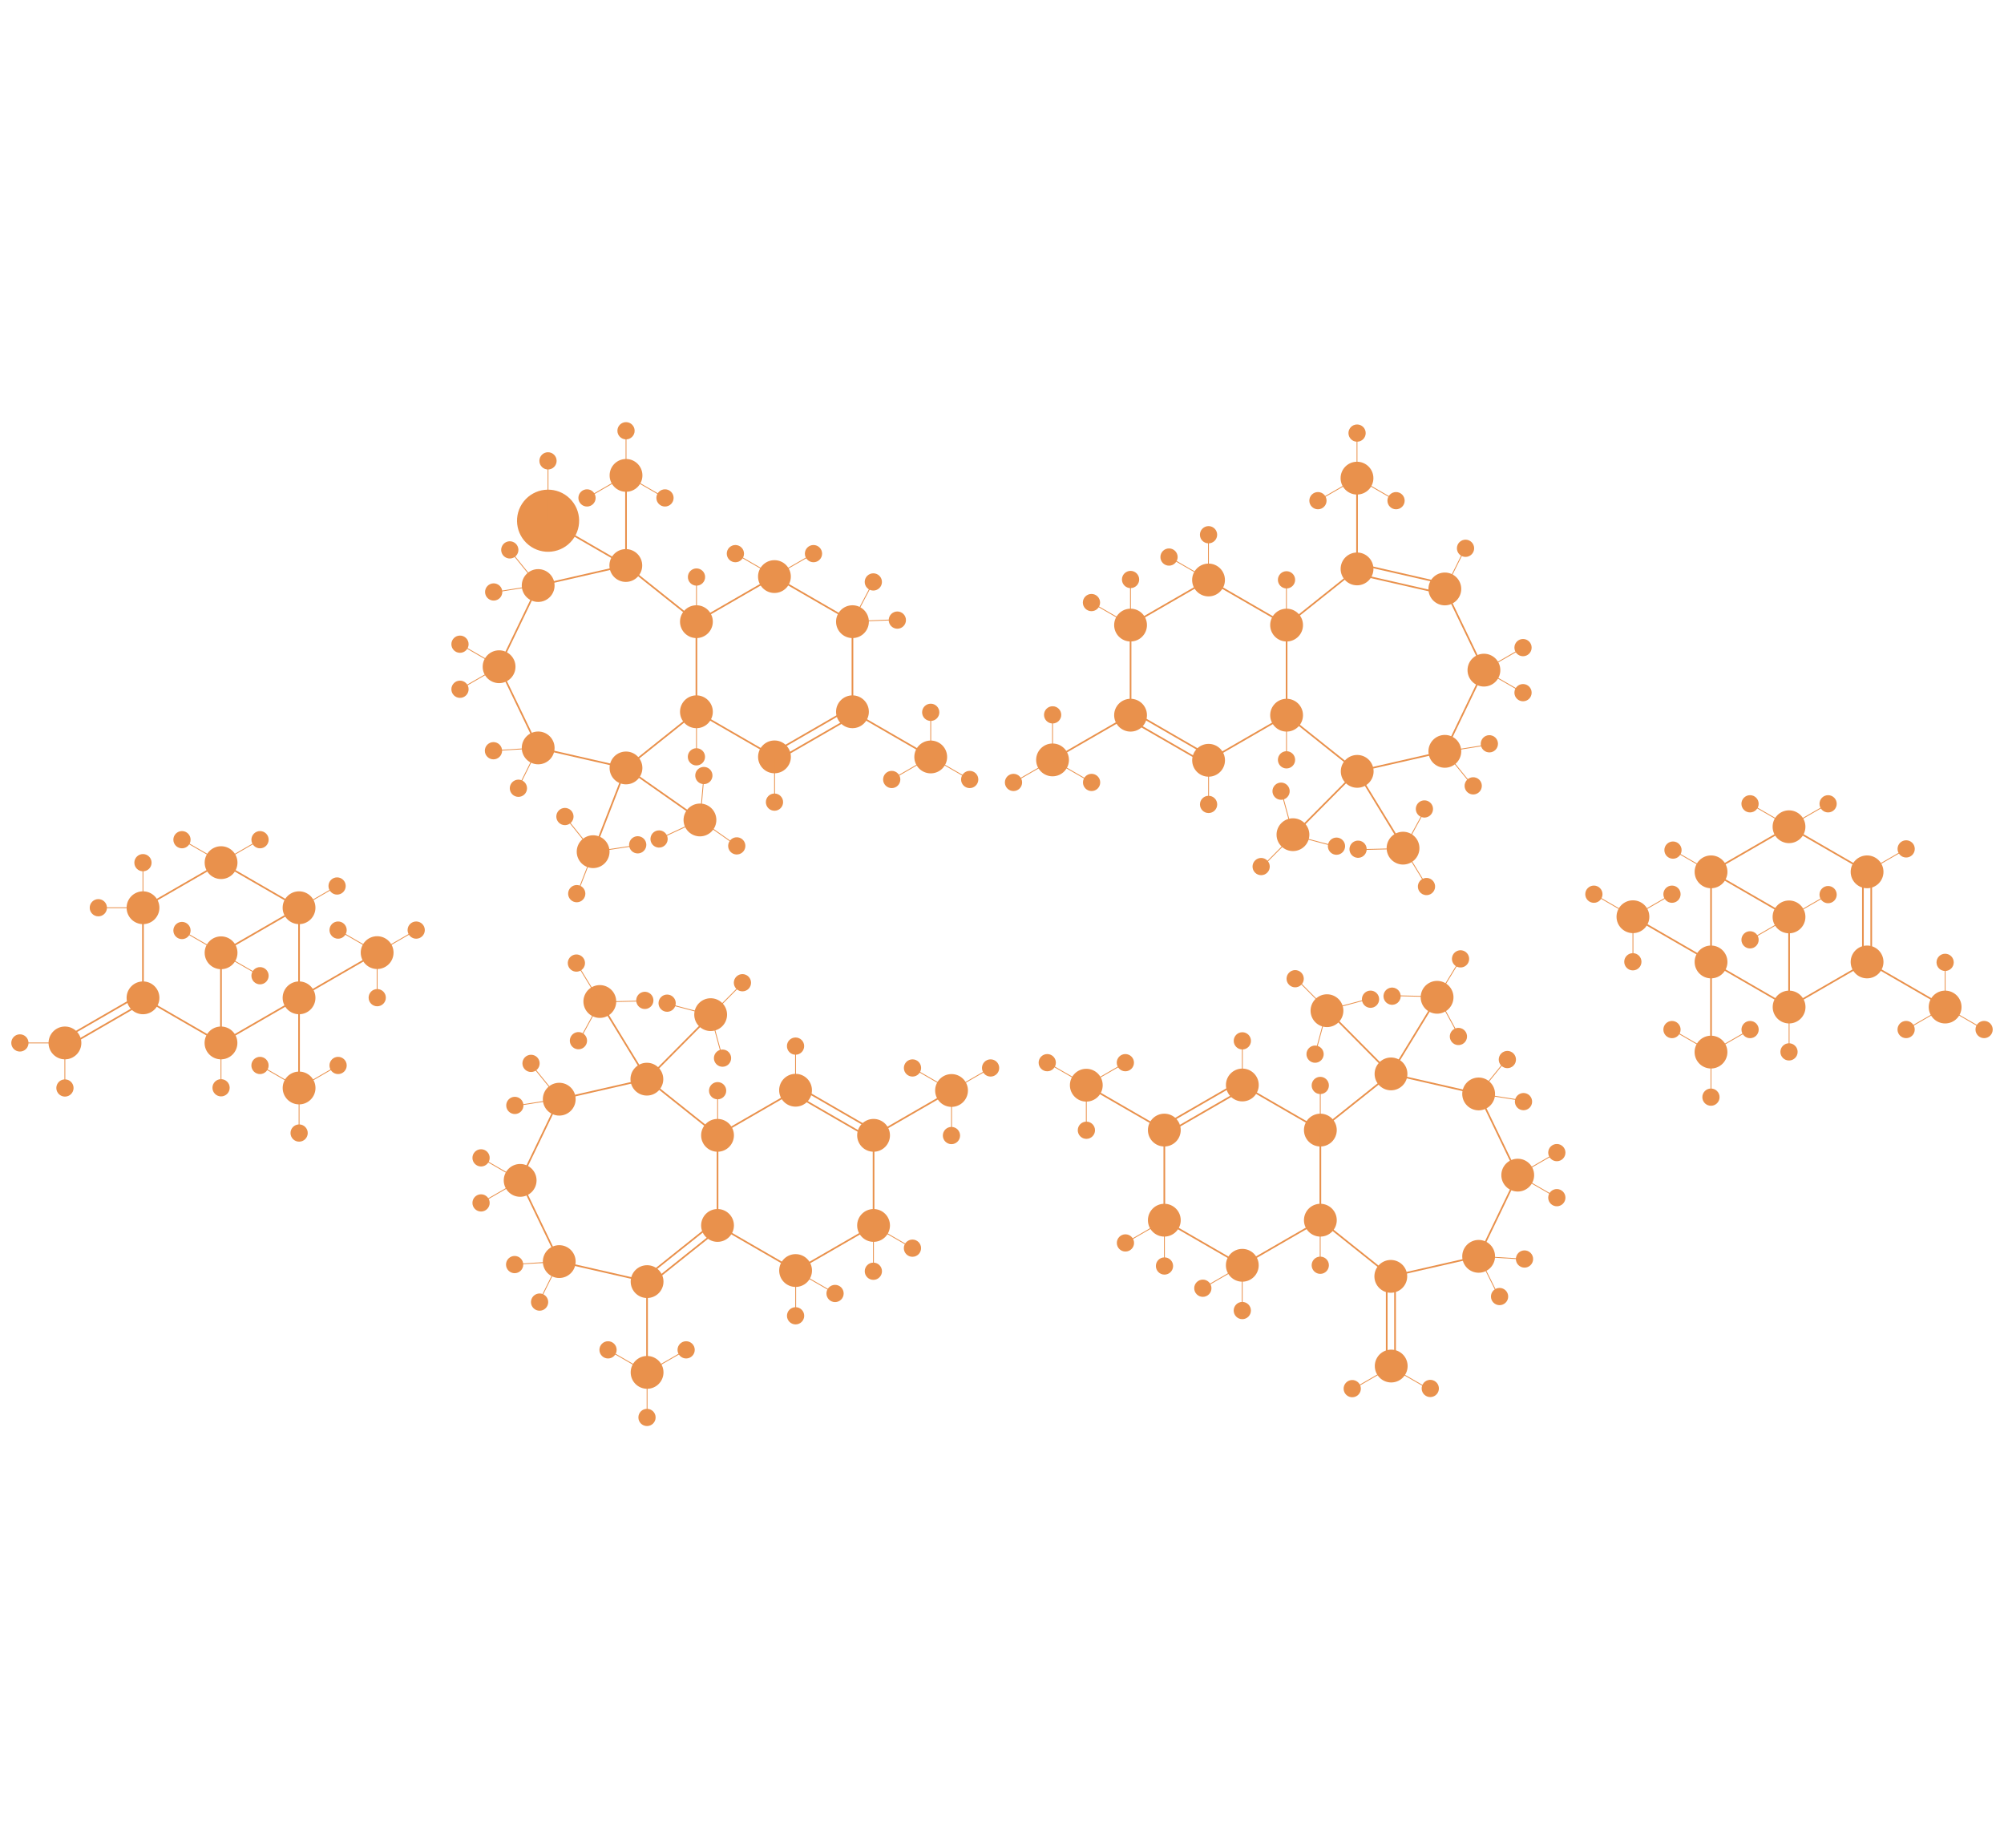 <?xml version="1.0" encoding="utf-8"?>
<!-- Generator: Adobe Illustrator 21.1.0, SVG Export Plug-In . SVG Version: 6.00 Build 0)  -->
<svg version="1.1" id="Layer_3" xmlns="http://www.w3.org/2000/svg" xmlns:xlink="http://www.w3.org/1999/xlink" x="0px" y="0px"
	 viewBox="0 0 4813.6 4438.5" style="enable-background:new 0 0 4813.6 4438.5;" xml:space="preserve">
<style type="text/css">
	.st0{fill:#E9914C;stroke:#E9914C;stroke-width:4;stroke-miterlimit:10;}
	.st1{fill:none;stroke:#E9914C;stroke-width:4;stroke-miterlimit:10;}
	.st2{fill:none;stroke:#E9914C;stroke-width:2;stroke-miterlimit:10;}
</style>
<title>amylase</title>
<g>
	<circle class="st0" cx="1860.2" cy="1384.7" r="37.4"/>
	<line class="st1" x1="1860.2" y1="1384.8" x2="1672.8" y2="1493"/>
	<circle class="st0" cx="1672.8" cy="1493" r="37.4"/>
	<line class="st1" x1="1672.8" y1="1493" x2="1672.8" y2="1709.4"/>
	<circle class="st0" cx="1672.8" cy="1709.4" r="37.4"/>
	<line class="st1" x1="1672.8" y1="1709.4" x2="1860.3" y2="1817.7"/>
	<circle class="st0" cx="1860.3" cy="1817.7" r="37.4"/>
	<circle class="st0" cx="2047.6" cy="1709.4" r="37.4"/>
	<circle class="st0" cx="2047.6" cy="1493" r="37.4"/>
	<line class="st1" x1="2047.6" y1="1493" x2="2047.6" y2="1709.4"/>
	<line class="st1" x1="1860.2" y1="1384.7" x2="2047.6" y2="1493"/>
	<line class="st1" x1="1672.8" y1="1493" x2="1503.6" y2="1358.1"/>
	<line class="st1" x1="1292.7" y1="1406.2" x2="1503.6" y2="1358.1"/>
	<line class="st1" x1="1292.7" y1="1406.2" x2="1198.8" y2="1601.2"/>
	<line class="st1" x1="1292.7" y1="1796.2" x2="1198.8" y2="1601.2"/>
	<line class="st1" x1="1292.7" y1="1796.2" x2="1503.7" y2="1844.3"/>
	<line class="st1" x1="1672.9" y1="1709.3" x2="1503.7" y2="1844.3"/>
	<line class="st1" x1="2047.6" y1="1709.4" x2="2235.1" y2="1817.7"/>
	<g>
		<line class="st1" x1="1855.3" y1="1809" x2="2042.7" y2="1700.8"/>
		<line class="st1" x1="1865.3" y1="1826.3" x2="2052.7" y2="1718.1"/>
	</g>
	<line class="st2" x1="1673" y1="1709.4" x2="1673" y2="1817.6"/>
	<circle class="st0" cx="1672.8" cy="1817.6" r="18.7"/>
	<line class="st2" x1="1673" y1="1384.8" x2="1673" y2="1493"/>
	<circle class="st0" cx="1673" cy="1385.8" r="18.7"/>
	<circle class="st0" cx="1503.2" cy="1358.1" r="37.4"/>
	<circle class="st0" cx="1292.7" cy="1406.2" r="37.4"/>
	<circle class="st0" cx="1198.8" cy="1601.2" r="37.4"/>
	<circle class="st0" cx="1292.7" cy="1796.2" r="37.4"/>
	<circle class="st0" cx="1503.6" cy="1844.3" r="37.4"/>
	
		<ellipse transform="matrix(0.622 -0.783 0.783 0.622 -480.91 1503.934)" class="st0" cx="1316.4" cy="1249.8" rx="72.6" ry="72.6"/>
	<circle class="st0" cx="2235.6" cy="1817.9" r="37.4"/>
	<line class="st2" x1="2235.6" y1="1817.9" x2="2329.2" y2="1872"/>
	<line class="st2" x1="2235.6" y1="1709.7" x2="2235.6" y2="1817.9"/>
	<line class="st2" x1="2235.6" y1="1817.9" x2="2141.8" y2="1872"/>
	<circle class="st0" cx="2141.9" cy="1872" r="18.7"/>
	<circle class="st0" cx="2329.2" cy="1872" r="18.7"/>
	<circle class="st0" cx="2235.6" cy="1710.7" r="18.7"/>
	<line class="st2" x1="1860.5" y1="1818.2" x2="1860.5" y2="1926.4"/>
	<circle class="st0" cx="1860.3" cy="1926.4" r="18.7"/>
	<line class="st1" x1="1503.7" y1="1141.7" x2="1503.7" y2="1358.1"/>
	<circle class="st0" cx="1503.7" cy="1141.7" r="37.4"/>
	<line class="st2" x1="1503.7" y1="1141.7" x2="1597.3" y2="1195.8"/>
	<line class="st2" x1="1503.7" y1="1033.5" x2="1503.7" y2="1141.7"/>
	<line class="st2" x1="1503.7" y1="1141.7" x2="1409.9" y2="1195.8"/>
	<circle class="st0" cx="1410" cy="1195.8" r="18.7"/>
	<circle class="st0" cx="1597.3" cy="1195.8" r="18.7"/>
	<circle class="st0" cx="1503.7" cy="1034.5" r="18.7"/>
	<line class="st1" x1="1316.3" y1="1249.9" x2="1503.7" y2="1358.2"/>
	<line class="st1" x1="1503.7" y1="1844.2" x2="1425.3" y2="2045.9"/>
	
		<ellipse transform="matrix(0.362 -0.932 0.932 0.362 -998.03 2633.164)" class="st0" cx="1425.3" cy="2045.9" rx="37.4" ry="37.4"/>
	<line class="st2" x1="1357.4" y1="1961.6" x2="1425" y2="2046"/>
	<line class="st2" x1="1425.2" y1="2046" x2="1386" y2="2146.9"/>
	<line class="st2" x1="1532.3" y1="2029.6" x2="1425.2" y2="2046"/>
	
		<ellipse transform="matrix(0.362 -0.932 0.932 0.362 -962.582 2516.117)" class="st0" cx="1357.5" cy="1961.5" rx="18.7" ry="18.7"/>
	
		<ellipse transform="matrix(0.362 -0.932 0.932 0.362 -914.359 2722.46)" class="st0" cx="1532.4" cy="2029.4" rx="18.7" ry="18.7"/>
	
		<ellipse transform="matrix(0.362 -0.932 0.932 0.362 -1117.085 2660.752)" class="st0" cx="1385.9" cy="2146.7" rx="18.7" ry="18.7"/>
	<line class="st1" x1="1504.2" y1="1844.3" x2="1681.4" y2="1968.6"/>
	
		<ellipse transform="matrix(8.801871e-02 -0.996 0.996 8.801871e-02 -427.946 3470.678)" class="st0" cx="1681.5" cy="1969.1" rx="37.4" ry="37.4"/>
	<line class="st2" x1="1681.5" y1="1969.1" x2="1769.9" y2="2031.2"/>
	<line class="st2" x1="1691" y1="1861.3" x2="1681.5" y2="1969.1"/>
	<line class="st2" x1="1681.5" y1="1969.1" x2="1583.3" y2="2014.7"/>
	
		<ellipse transform="matrix(8.801871e-02 -0.996 0.996 8.801871e-02 -562.912 3414.539)" class="st0" cx="1583.3" cy="2014.7" rx="18.7" ry="18.7"/>
	
		<ellipse transform="matrix(8.801871e-02 -0.996 0.996 8.801871e-02 -409.253 3615.501)" class="st0" cx="1769.9" cy="2031.3" rx="18.7" ry="18.7"/>
	
		<ellipse transform="matrix(8.801871e-02 -0.996 0.996 8.801871e-02 -313.021 3382.706)" class="st0" cx="1690.9" cy="1862.3" rx="18.7" ry="18.7"/>
	<line class="st2" x1="1292.4" y1="1796.1" x2="1244.2" y2="1893.1"/>
	
		<ellipse transform="matrix(0.833 -0.554 0.554 0.833 -839.947 1005.612)" class="st0" cx="1244.3" cy="1892.9" rx="18.7" ry="18.7"/>
	<line class="st2" x1="1184.4" y1="1802.9" x2="1292.3" y2="1796.2"/>
	
		<ellipse transform="matrix(0.833 -0.554 0.554 0.833 -800.079 957.372)" class="st0" cx="1184.4" cy="1802.8" rx="18.7" ry="18.7"/>
	<line class="st2" x1="1198.6" y1="1601.2" x2="1104.8" y2="1655.3"/>
	<circle class="st0" cx="1104.9" cy="1655.3" r="18.7"/>
	<line class="st2" x1="1104.9" y1="1547.1" x2="1198.5" y2="1601.2"/>
	<circle class="st0" cx="1104.9" cy="1547.1" r="18.7"/>
	<line class="st2" x1="1292.4" y1="1405.6" x2="1185.4" y2="1422.5"/>
	
		<ellipse transform="matrix(0.358 -0.934 0.934 0.358 -567.331 2019.726)" class="st0" cx="1185.6" cy="1422.6" rx="18.7" ry="18.7"/>
	<line class="st2" x1="1224.3" y1="1321.5" x2="1292.3" y2="1405.5"/>
	
		<ellipse transform="matrix(0.358 -0.934 0.934 0.358 -448.096 1991.104)" class="st0" cx="1224.4" cy="1321.5" rx="18.7" ry="18.7"/>
	<line class="st2" x1="1766.4" y1="1329.6" x2="1860" y2="1383.7"/>
	<line class="st2" x1="1954" y1="1329.6" x2="1860.2" y2="1383.7"/>
	<circle class="st0" cx="1766.4" cy="1329.6" r="18.7"/>
	<circle class="st0" cx="1954" cy="1329.6" r="18.7"/>
	<line class="st2" x1="2047.5" y1="1492.5" x2="2098" y2="1396.7"/>
	
		<ellipse transform="matrix(0.846 -0.533 0.533 0.846 -421.569 1334.278)" class="st0" cx="2098" cy="1396.6" rx="18.7" ry="18.7"/>
	<line class="st2" x1="2155.6" y1="1488.3" x2="2047.5" y2="1492.4"/>
	
		<ellipse transform="matrix(0.846 -0.533 0.533 0.846 -461.524 1379.196)" class="st0" cx="2155.7" cy="1488.2" rx="18.7" ry="18.7"/>
	<circle class="st0" cx="1316.3" cy="1106.8" r="18.7"/>
	<line class="st2" x1="1316.3" y1="1249.5" x2="1316.3" y2="1106.1"/>
</g>
<g>
	<circle class="st0" cx="2903" cy="1825.9" r="37.4"/>
	<line class="st1" x1="2903" y1="1825.8" x2="3090.4" y2="1717.6"/>
	<circle class="st0" cx="3090.4" cy="1717.6" r="37.4"/>
	<line class="st1" x1="3090.4" y1="1717.6" x2="3090.4" y2="1501.2"/>
	<circle class="st0" cx="3090.4" cy="1501.2" r="37.4"/>
	<line class="st1" x1="3090.4" y1="1501.2" x2="2902.9" y2="1392.9"/>
	<circle class="st0" cx="2902.9" cy="1392.9" r="37.4"/>
	<circle class="st0" cx="2715.6" cy="1501.2" r="37.4"/>
	<circle class="st0" cx="2715.6" cy="1717.6" r="37.4"/>
	<line class="st1" x1="2715.6" y1="1717.6" x2="2715.6" y2="1501.2"/>
	<line class="st1" x1="3090.4" y1="1717.6" x2="3259.6" y2="1852.5"/>
	<line class="st1" x1="3470.5" y1="1804.4" x2="3259.6" y2="1852.5"/>
	<line class="st1" x1="3470.5" y1="1804.4" x2="3564.4" y2="1609.4"/>
	<line class="st1" x1="3470.5" y1="1414.4" x2="3564.4" y2="1609.4"/>
	<line class="st1" x1="3470.5" y1="1401.9" x2="3259.6" y2="1353.8"/>
	<line class="st1" x1="3090.4" y1="1501.2" x2="3259.5" y2="1366.3"/>
	<line class="st2" x1="3090.2" y1="1825.8" x2="3090.2" y2="1717.6"/>
	<circle class="st0" cx="3090.2" cy="1824.8" r="18.7"/>
	<circle class="st0" cx="3260" cy="1852.5" r="37.4"/>
	<circle class="st0" cx="3470.5" cy="1804.4" r="37.4"/>
	<circle class="st0" cx="3564.4" cy="1609.4" r="37.4"/>
	<circle class="st0" cx="3470.5" cy="1414.4" r="37.4"/>
	<circle class="st0" cx="3259.6" cy="1366.3" r="37.4"/>
	<line class="st2" x1="2902.7" y1="1392.4" x2="2902.7" y2="1284.2"/>
	<circle class="st0" cx="2902.9" cy="1284.2" r="18.7"/>
	<line class="st2" x1="3470.8" y1="1414.5" x2="3519" y2="1317.5"/>
	
		<ellipse transform="matrix(0.833 -0.554 0.554 0.833 -140.81 2168.784)" class="st0" cx="3518.8" cy="1317.4" rx="18.7" ry="18.7"/>
	<line class="st2" x1="3564.6" y1="1609.4" x2="3658.4" y2="1555.3"/>
	<circle class="st0" cx="3658.3" cy="1555.3" r="18.7"/>
	<line class="st2" x1="3658.3" y1="1663.5" x2="3564.7" y2="1609.4"/>
	<circle class="st0" cx="3658.3" cy="1663.5" r="18.7"/>
	<line class="st2" x1="3470.8" y1="1805.1" x2="3577.8" y2="1788.1"/>
	
		<ellipse transform="matrix(0.358 -0.934 0.934 0.358 626.412 4487.761)" class="st0" cx="3577.8" cy="1788.2" rx="18.7" ry="18.7"/>
	<line class="st2" x1="3538.9" y1="1889.1" x2="3470.9" y2="1805.1"/>
	
		<ellipse transform="matrix(0.358 -0.934 0.934 0.358 507.178 4516.382)" class="st0" cx="3539" cy="1889.2" rx="18.7" ry="18.7"/>
	<line class="st1" x1="3259.6" y1="1366.3" x2="3259.6" y2="1149.9"/>
	<circle class="st0" cx="3259.5" cy="1148.3" r="37.4"/>
	<line class="st2" x1="3353.3" y1="1202.4" x2="3259.7" y2="1148.3"/>
	<line class="st2" x1="3259.5" y1="1148.3" x2="3259.5" y2="1040.1"/>
	<line class="st2" x1="3165.7" y1="1202.4" x2="3259.5" y2="1148.3"/>
	<circle class="st0" cx="3353.3" cy="1202.4" r="18.7"/>
	<circle class="st0" cx="3165.7" cy="1202.4" r="18.7"/>
	<circle class="st0" cx="3259.7" cy="1040.1" r="18.7"/>
	<g>
		<line class="st1" x1="3259" y1="1852.4" x2="3106.6" y2="2006"/>
		
			<ellipse transform="matrix(0.704 -0.71 0.71 0.704 -505.56 2797.955)" class="st0" cx="3106.5" cy="2006" rx="37.4" ry="37.4"/>
		<line class="st2" x1="3078" y1="1901.6" x2="3106.4" y2="2005.9"/>
		<line class="st2" x1="3106.5" y1="2006.1" x2="3030.3" y2="2082.9"/>
		<line class="st2" x1="3211.2" y1="2033.7" x2="3106.5" y2="2006.1"/>
		
			<ellipse transform="matrix(0.704 -0.71 0.71 0.704 -439.836 2746.838)" class="st0" cx="3078" cy="1901.5" rx="18.7" ry="18.7"/>
		
			<ellipse transform="matrix(0.704 -0.71 0.71 0.704 -494.226 2880.391)" class="st0" cx="3211.1" cy="2033.6" rx="18.7" ry="18.7"/>
		
			<ellipse transform="matrix(0.704 -0.71 0.71 0.704 -582.554 2766.363)" class="st0" cx="3030.1" cy="2082.6" rx="18.7" ry="18.7"/>
		<line class="st1" x1="3259.5" y1="1852.6" x2="3372.3" y2="2037.4"/>
		
			<ellipse transform="matrix(0.478 -0.878 0.878 0.478 -30.683 4023.481)" class="st0" cx="3371.9" cy="2037.6" rx="37.4" ry="37.4"/>
		<line class="st2" x1="3372.1" y1="2037.8" x2="3428.4" y2="2130.1"/>
		<line class="st2" x1="3423.9" y1="1942.8" x2="3372.1" y2="2037.8"/>
		<line class="st2" x1="3372.1" y1="2037.8" x2="3263.9" y2="2040.5"/>
		
			<ellipse transform="matrix(0.478 -0.878 0.878 0.478 -89.364 3929.934)" class="st0" cx="3263.9" cy="2040.2" rx="18.7" ry="18.7"/>
		
			<ellipse transform="matrix(0.478 -0.878 0.878 0.478 -82.358 4121.049)" class="st0" cx="3428.3" cy="2129.9" rx="18.7" ry="18.7"/>
		
			<ellipse transform="matrix(0.478 -0.878 0.878 0.478 78.718 4019.464)" class="st0" cx="3423.3" cy="1943.5" rx="18.7" ry="18.7"/>
	</g>
	<line class="st1" x1="2715.3" y1="1500.7" x2="2902.7" y2="1392.5"/>
	<line class="st2" x1="2901.6" y1="1391.9" x2="2808" y2="1337.8"/>
	<circle class="st0" cx="2808" cy="1337.8" r="18.7"/>
	<line class="st2" x1="2715.4" y1="1499.9" x2="2715.4" y2="1391.7"/>
	<circle class="st0" cx="2715.6" cy="1391.7" r="18.7"/>
	<g>
		<line class="st1" x1="2908" y1="1817.6" x2="2720.6" y2="1709.3"/>
		<line class="st1" x1="2898" y1="1834.9" x2="2710.6" y2="1726.7"/>
	</g>
	<line class="st2" x1="2903" y1="1932.9" x2="2903" y2="1824.7"/>
	<circle class="st0" cx="2903" cy="1931.9" r="18.7"/>
	<line class="st1" x1="3470.5" y1="1426.9" x2="3259.6" y2="1378.8"/>
	<line class="st2" x1="3090" y1="1500.7" x2="3090" y2="1392.5"/>
	<circle class="st0" cx="3090.2" cy="1392.5" r="18.7"/>
	<line class="st1" x1="2528.2" y1="1824.7" x2="2715.6" y2="1716.5"/>
	<line class="st2" x1="2715.3" y1="1501.2" x2="2621.7" y2="1447.1"/>
	<circle class="st0" cx="2621.7" cy="1447.1" r="18.7"/>
	<circle class="st0" cx="2528.2" cy="1825" r="37.4"/>
	<line class="st2" x1="2622" y1="1879.1" x2="2528.4" y2="1825"/>
	<line class="st2" x1="2528.2" y1="1825" x2="2528.2" y2="1716.8"/>
	<line class="st2" x1="2434.4" y1="1879.1" x2="2528.2" y2="1825"/>
	<circle class="st0" cx="2622" cy="1879.1" r="18.7"/>
	<circle class="st0" cx="2434.4" cy="1879.1" r="18.7"/>
	<circle class="st0" cx="2528.4" cy="1716.8" r="18.7"/>
</g>
<g>
	<circle class="st0" cx="2984.1" cy="2605.7" r="37.4"/>
	<line class="st1" x1="3171.5" y1="2714" x2="2984.1" y2="2605.8"/>
	<circle class="st0" cx="3171.5" cy="2714" r="37.4"/>
	<line class="st1" x1="3171.5" y1="2930.4" x2="3171.5" y2="2714"/>
	<circle class="st0" cx="3171.5" cy="2930.4" r="37.4"/>
	<line class="st1" x1="2984" y1="3038.7" x2="3171.5" y2="2930.4"/>
	<circle class="st0" cx="2984" cy="3038.7" r="37.4"/>
	<circle class="st0" cx="2796.7" cy="2930.4" r="37.4"/>
	<circle class="st0" cx="2796.7" cy="2714" r="37.4"/>
	<line class="st1" x1="2796.7" y1="2930.4" x2="2796.7" y2="2714"/>
	<line class="st1" x1="3340.7" y1="2579.1" x2="3171.5" y2="2714"/>
	<line class="st1" x1="3340.7" y1="2579.1" x2="3551.7" y2="2627.2"/>
	<line class="st1" x1="3645.6" y1="2822.2" x2="3551.7" y2="2627.2"/>
	<line class="st1" x1="3645.6" y1="2822.2" x2="3551.7" y2="3017.2"/>
	<line class="st1" x1="3340.7" y1="3065.3" x2="3551.7" y2="3017.2"/>
	<line class="st1" x1="3340.6" y1="3065.4" x2="3171.5" y2="2930.4"/>
	<line class="st2" x1="3171.3" y1="2714" x2="3171.3" y2="2605.8"/>
	<circle class="st0" cx="3171.3" cy="2606.8" r="18.7"/>
	<circle class="st0" cx="3341.2" cy="2579.1" r="37.4"/>
	<circle class="st0" cx="3551.7" cy="2627.2" r="37.4"/>
	<circle class="st0" cx="3645.6" cy="2822.2" r="37.4"/>
	<circle class="st0" cx="3551.7" cy="3017.2" r="37.4"/>
	<circle class="st0" cx="3340.7" cy="3065.3" r="37.4"/>
	<line class="st2" x1="2983.8" y1="3147.4" x2="2983.8" y2="3039.2"/>
	<circle class="st0" cx="2984" cy="3147.4" r="18.7"/>
	<line class="st2" x1="3600.2" y1="3114.1" x2="3552" y2="3017.1"/>
	
		<ellipse transform="matrix(0.554 -0.833 0.833 0.554 -986.317 4387.464)" class="st0" cx="3600" cy="3113.9" rx="18.7" ry="18.7"/>
	<line class="st2" x1="3552.1" y1="3017.2" x2="3660" y2="3023.9"/>
	
		<ellipse transform="matrix(0.554 -0.833 0.833 0.554 -884.557 4397.135)" class="st0" cx="3659.9" cy="3023.8" rx="18.7" ry="18.7"/>
	<line class="st2" x1="3739.6" y1="2876.3" x2="3645.8" y2="2822.2"/>
	<circle class="st0" cx="3739.5" cy="2876.3" r="18.7"/>
	<line class="st2" x1="3645.9" y1="2822.2" x2="3739.5" y2="2768.1"/>
	<circle class="st0" cx="3739.5" cy="2768.1" r="18.7"/>
	<line class="st2" x1="3659" y1="2643.5" x2="3552" y2="2626.6"/>
	
		<ellipse transform="matrix(0.934 -0.358 0.358 0.934 -704.241 1486.46)" class="st0" cx="3658.8" cy="2643.5" rx="18.7" ry="18.7"/>
	<line class="st2" x1="3552.1" y1="2626.5" x2="3620.1" y2="2542.5"/>
	
		<ellipse transform="matrix(0.934 -0.358 0.358 0.934 -670.626 1465.859)" class="st0" cx="3620" cy="2542.5" rx="18.7" ry="18.7"/>
	
		<ellipse transform="matrix(0.499 -0.867 0.867 0.499 -1171.677 4538.86)" class="st0" cx="3340.7" cy="3283" rx="37.4" ry="37.4"/>
	<line class="st2" x1="3434.4" y1="3337.3" x2="3340.7" y2="3283.3"/>
	<line class="st2" x1="3340.7" y1="3283.3" x2="3247" y2="3337.5"/>
	
		<ellipse transform="matrix(0.499 -0.867 0.867 0.499 -1265.622 4484.781)" class="st0" cx="3247" cy="3337.3" rx="18.7" ry="18.7"/>
	
		<ellipse transform="matrix(0.499 -0.867 0.867 0.499 -1171.378 4647.102)" class="st0" cx="3434.5" cy="3336.9" rx="18.7" ry="18.7"/>
	<g>
		<line class="st1" x1="3187.8" y1="2425.6" x2="3340.2" y2="2579.2"/>
		
			<ellipse transform="matrix(0.71 -0.704 0.704 0.71 -783.427 2949.303)" class="st0" cx="3187.7" cy="2425.5" rx="37.4" ry="37.4"/>
		<line class="st2" x1="3187.5" y1="2425.7" x2="3159.2" y2="2530"/>
		<line class="st2" x1="3111.5" y1="2348.7" x2="3187.7" y2="2425.5"/>
		<line class="st2" x1="3187.7" y1="2425.5" x2="3292.4" y2="2397.9"/>
		
			<ellipse transform="matrix(0.71 -0.704 0.704 0.71 -865.261 2959.492)" class="st0" cx="3159.2" cy="2529.9" rx="18.7" ry="18.7"/>
		
			<ellipse transform="matrix(0.71 -0.704 0.704 0.71 -733.644 3014.996)" class="st0" cx="3292.3" cy="2397.9" rx="18.7" ry="18.7"/>
		
			<ellipse transform="matrix(0.71 -0.704 0.704 0.71 -751.582 2873.196)" class="st0" cx="3111.3" cy="2348.8" rx="18.7" ry="18.7"/>
		<line class="st1" x1="3453.5" y1="2394.2" x2="3340.7" y2="2579"/>
		
			<ellipse transform="matrix(0.878 -0.478 0.478 0.878 -724.345 1944.223)" class="st0" cx="3453.4" cy="2393.6" rx="37.4" ry="37.4"/>
		<line class="st2" x1="3509.6" y1="2301.5" x2="3453.3" y2="2393.8"/>
		<line class="st2" x1="3453.3" y1="2393.8" x2="3505.1" y2="2488.8"/>
		<line class="st2" x1="3345.1" y1="2391.1" x2="3453.3" y2="2393.8"/>
		
			<ellipse transform="matrix(0.878 -0.478 0.478 0.878 -736.277 1892.187)" class="st0" cx="3345.3" cy="2391" rx="18.7" ry="18.7"/>
		
			<ellipse transform="matrix(0.878 -0.478 0.478 0.878 -673.318 1959.908)" class="st0" cx="3509.7" cy="2301.3" rx="18.7" ry="18.7"/>
		
			<ellipse transform="matrix(0.878 -0.478 0.478 0.878 -763.123 1980.242)" class="st0" cx="3504.7" cy="2487.7" rx="18.7" ry="18.7"/>
	</g>
	<line class="st1" x1="2983.9" y1="3039.1" x2="2796.5" y2="2930.9"/>
	<line class="st2" x1="2889.2" y1="3093.8" x2="2982.8" y2="3039.7"/>
	<circle class="st0" cx="2889.2" cy="3093.8" r="18.7"/>
	<g>
		<line class="st1" x1="2801.7" y1="2722.3" x2="2989.1" y2="2614"/>
		<line class="st1" x1="2791.7" y1="2704.9" x2="2979.1" y2="2596.7"/>
	</g>
	<line class="st2" x1="2984.1" y1="2606.9" x2="2984.1" y2="2498.7"/>
	<circle class="st0" cx="2984.1" cy="2499.7" r="18.7"/>
	<line class="st1" x1="2796.7" y1="2714.8" x2="2609.3" y2="2606.6"/>
	<circle class="st0" cx="2609.3" cy="2606.2" r="37.4"/>
	<line class="st2" x1="2609.5" y1="2606.2" x2="2703.1" y2="2552.1"/>
	<line class="st2" x1="2609.3" y1="2714.4" x2="2609.3" y2="2606.2"/>
	<line class="st2" x1="2609.3" y1="2606.2" x2="2515.5" y2="2552.1"/>
	<circle class="st0" cx="2703.1" cy="2552.1" r="18.7"/>
	<circle class="st0" cx="2515.5" cy="2552.1" r="18.7"/>
	<circle class="st0" cx="2609.5" cy="2714.4" r="18.7"/>
	<line class="st2" x1="2796.9" y1="3040.4" x2="2796.9" y2="2932.2"/>
	<circle class="st0" cx="2797.1" cy="3040.4" r="18.7"/>
	<line class="st2" x1="2703.3" y1="2985" x2="2796.9" y2="2930.9"/>
	<circle class="st0" cx="2703.3" cy="2985" r="18.7"/>
	<g>
		<line class="st1" x1="3350.9" y1="3281.7" x2="3350.9" y2="3065.3"/>
		<line class="st1" x1="3330.9" y1="3281.7" x2="3330.9" y2="3065.3"/>
	</g>
	<line class="st2" x1="3171.1" y1="3038.6" x2="3171.1" y2="2930.4"/>
	<circle class="st0" cx="3171.3" cy="3038.6" r="18.7"/>
</g>
<g>
	<circle class="st0" cx="4297.2" cy="1985.5" r="37.4"/>
	<line class="st1" x1="4297.2" y1="1985.6" x2="4109.9" y2="2093.8"/>
	<circle class="st0" cx="4109.9" cy="2093.8" r="37.4"/>
	<line class="st1" x1="4109.9" y1="2093.8" x2="4109.9" y2="2310.2"/>
	<circle class="st0" cx="4109.9" cy="2310.2" r="37.4"/>
	<line class="st1" x1="4109.9" y1="2310.2" x2="4297.4" y2="2418.5"/>
	<circle class="st0" cx="4297.4" cy="2418.5" r="37.4"/>
	<circle class="st0" cx="4484.7" cy="2310.2" r="37.4"/>
	<line class="st1" x1="4484.7" y1="2310.3" x2="4297.4" y2="2418.5"/>
	<circle class="st0" cx="4484.7" cy="2093.8" r="37.4"/>
	<line class="st1" x1="4297.2" y1="1985.5" x2="4484.7" y2="2093.8"/>
	<g>
		<line class="st1" x1="4474.7" y1="2093.8" x2="4474.7" y2="2310.2"/>
		<line class="st1" x1="4494.7" y1="2093.8" x2="4494.7" y2="2310.2"/>
	</g>
	<line class="st1" x1="4109.8" y1="2093.7" x2="4297.3" y2="2202"/>
	<line class="st1" x1="4297.4" y1="2202.1" x2="4297.4" y2="2418.5"/>
	<circle class="st0" cx="4297.2" cy="2202" r="37.4"/>
	<line class="st1" x1="3922.3" y1="2201.6" x2="4109.8" y2="2309.9"/>
	<line class="st1" x1="4109.9" y1="2309.8" x2="4109.9" y2="2526.2"/>
	<circle class="st0" cx="3922.3" cy="2201.6" r="37.4"/>
	<line class="st2" x1="3828.5" y1="2147.5" x2="3922.1" y2="2201.6"/>
	<line class="st2" x1="3922.3" y1="2201.6" x2="3922.3" y2="2309.8"/>
	<line class="st2" x1="4016.1" y1="2147.5" x2="3922.3" y2="2201.6"/>
	<circle class="st0" cx="3828.5" cy="2147.5" r="18.7"/>
	<circle class="st0" cx="4016.1" cy="2147.5" r="18.7"/>
	<circle class="st0" cx="3922.1" cy="2309.8" r="18.7"/>
	<circle class="st0" cx="4109.8" cy="2526.7" r="37.4"/>
	<line class="st2" x1="4016.1" y1="2472.6" x2="4109.7" y2="2526.7"/>
	<line class="st2" x1="4109.8" y1="2526.7" x2="4109.8" y2="2634.9"/>
	<line class="st2" x1="4203.7" y1="2472.6" x2="4109.8" y2="2526.7"/>
	<circle class="st0" cx="4016.1" cy="2472.6" r="18.7"/>
	<circle class="st0" cx="4203.7" cy="2472.6" r="18.7"/>
	<circle class="st0" cx="4109.7" cy="2634.9" r="18.7"/>
	<line class="st1" x1="4484.7" y1="2310.3" x2="4672.2" y2="2418.6"/>
	<circle class="st0" cx="4672.2" cy="2418.5" r="37.4"/>
	<line class="st2" x1="4672.2" y1="2418.5" x2="4765.8" y2="2472.5"/>
	<line class="st2" x1="4672.2" y1="2310.2" x2="4672.2" y2="2418.5"/>
	<line class="st2" x1="4672.2" y1="2418.5" x2="4578.4" y2="2472.5"/>
	<circle class="st0" cx="4578.5" cy="2472.5" r="18.7"/>
	<circle class="st0" cx="4765.8" cy="2472.5" r="18.7"/>
	<circle class="st0" cx="4672.2" cy="2311.2" r="18.7"/>
	<line class="st2" x1="4018.5" y1="2041.6" x2="4112.1" y2="2095.7"/>
	<circle class="st0" cx="4018.5" cy="2041.6" r="18.7"/>
	<line class="st2" x1="4391.1" y1="2148.5" x2="4297.3" y2="2202.6"/>
	<circle class="st0" cx="4391.1" cy="2148.5" r="18.7"/>
	<line class="st2" x1="4297.4" y1="2418" x2="4297.4" y2="2526.2"/>
	<circle class="st0" cx="4297.2" cy="2526.2" r="18.7"/>
	<line class="st2" x1="4297.3" y1="2203" x2="4203.5" y2="2257.1"/>
	<circle class="st0" cx="4203.6" cy="2257.1" r="18.7"/>
	<line class="st2" x1="4203.6" y1="1930.4" x2="4297.1" y2="1984.5"/>
	<line class="st2" x1="4391.1" y1="1930.4" x2="4297.3" y2="1984.5"/>
	<circle class="st0" cx="4203.6" cy="1930.4" r="18.7"/>
	<circle class="st0" cx="4391.1" cy="1930.4" r="18.7"/>
	<line class="st2" x1="4578.6" y1="2038.7" x2="4484.8" y2="2092.8"/>
	<circle class="st0" cx="4578.6" cy="2038.7" r="18.7"/>
</g>
<g>
	<circle class="st0" cx="531" cy="2071.7" r="37.4"/>
	<line class="st1" x1="718.3" y1="2180" x2="531" y2="2071.8"/>
	<circle class="st0" cx="718.3" cy="2180" r="37.4"/>
	<line class="st1" x1="718.3" y1="2396.4" x2="718.3" y2="2180"/>
	<circle class="st0" cx="718.3" cy="2396.4" r="37.4"/>
	<line class="st1" x1="530.8" y1="2504.7" x2="718.3" y2="2396.4"/>
	<circle class="st0" cx="530.8" cy="2504.7" r="37.4"/>
	<circle class="st0" cx="343.5" cy="2396.4" r="37.4"/>
	<line class="st1" x1="530.8" y1="2504.7" x2="343.5" y2="2396.5"/>
	<circle class="st0" cx="343.5" cy="2180" r="37.4"/>
	<line class="st1" x1="343.5" y1="2180" x2="531" y2="2071.7"/>
	<line class="st1" x1="530.9" y1="2288.2" x2="718.4" y2="2179.9"/>
	<line class="st1" x1="530.8" y1="2504.7" x2="530.8" y2="2288.3"/>
	<circle class="st0" cx="531" cy="2288.2" r="37.4"/>
	<line class="st1" x1="718.4" y1="2396.1" x2="905.9" y2="2287.8"/>
	<line class="st1" x1="718.3" y1="2612.4" x2="718.3" y2="2396"/>
	<circle class="st0" cx="905.9" cy="2287.8" r="37.4"/>
	<line class="st2" x1="906.1" y1="2287.8" x2="999.7" y2="2233.7"/>
	<line class="st2" x1="905.9" y1="2396" x2="905.9" y2="2287.8"/>
	<line class="st2" x1="905.9" y1="2287.8" x2="812.1" y2="2233.7"/>
	<circle class="st0" cx="999.7" cy="2233.7" r="18.7"/>
	<circle class="st0" cx="812.1" cy="2233.7" r="18.7"/>
	<circle class="st0" cx="906.1" cy="2396" r="18.7"/>
	<circle class="st0" cx="718.4" cy="2612.9" r="37.4"/>
	<line class="st2" x1="718.5" y1="2612.9" x2="812.1" y2="2558.8"/>
	<line class="st2" x1="718.4" y1="2721.1" x2="718.4" y2="2612.9"/>
	<line class="st2" x1="718.4" y1="2612.9" x2="624.5" y2="2558.8"/>
	<circle class="st0" cx="812.1" cy="2558.8" r="18.7"/>
	<circle class="st0" cx="624.5" cy="2558.8" r="18.7"/>
	<circle class="st0" cx="718.5" cy="2721.1" r="18.7"/>
	<circle class="st0" cx="156" cy="2504.7" r="37.4"/>
	<line class="st2" x1="716.1" y1="2181.9" x2="809.7" y2="2127.8"/>
	<circle class="st0" cx="809.7" cy="2127.8" r="18.7"/>
	<line class="st2" x1="530.9" y1="2288.8" x2="437.1" y2="2234.7"/>
	<circle class="st0" cx="437.1" cy="2234.7" r="18.7"/>
	<line class="st2" x1="530.8" y1="2612.4" x2="530.8" y2="2504.2"/>
	<circle class="st0" cx="531" cy="2612.4" r="18.7"/>
	<line class="st2" x1="624.7" y1="2343.3" x2="530.9" y2="2289.2"/>
	<circle class="st0" cx="624.6" cy="2343.3" r="18.7"/>
	<line class="st2" x1="531.1" y1="2070.7" x2="624.6" y2="2016.6"/>
	<line class="st2" x1="530.9" y1="2070.7" x2="437.1" y2="2016.6"/>
	<circle class="st0" cx="624.6" cy="2016.6" r="18.7"/>
	<circle class="st0" cx="437.1" cy="2016.6" r="18.7"/>
	<g>
		<line class="st1" x1="161.1" y1="2513.4" x2="348.5" y2="2405"/>
		<line class="st1" x1="151.1" y1="2495.9" x2="338.5" y2="2387.7"/>
	</g>
	<line class="st1" x1="343.4" y1="2397.4" x2="343.4" y2="2181"/>
	<line class="st2" x1="343.4" y1="2180" x2="343.4" y2="2071.8"/>
	<circle class="st0" cx="343.4" cy="2071.8" r="18.7"/>
	<line class="st2" x1="155.8" y1="2612.9" x2="155.8" y2="2504.7"/>
	<circle class="st0" cx="156" cy="2612.9" r="18.7"/>
	<line class="st2" x1="47.8" y1="2504.7" x2="156" y2="2504.7"/>
	<circle class="st0" cx="47.8" cy="2504.7" r="18.7"/>
	<line class="st2" x1="236.2" y1="2180" x2="344.4" y2="2180"/>
	<circle class="st0" cx="236.2" cy="2180" r="18.7"/>
</g>
<g>
	<circle class="st0" cx="1910.9" cy="2618.3" r="37.4"/>
	<line class="st1" x1="1910.9" y1="2618.4" x2="1723.5" y2="2726.6"/>
	<circle class="st0" cx="1723.5" cy="2726.6" r="37.4"/>
	<line class="st1" x1="1723.5" y1="2726.6" x2="1723.5" y2="2943"/>
	<circle class="st0" cx="1723.5" cy="2943" r="37.4"/>
	<line class="st1" x1="1723.5" y1="2943" x2="1911" y2="3051.3"/>
	<circle class="st0" cx="1911" cy="3051.3" r="37.4"/>
	<circle class="st0" cx="2098.3" cy="2943" r="37.4"/>
	<circle class="st0" cx="2098.3" cy="2726.6" r="37.4"/>
	<line class="st1" x1="2098.3" y1="2726.6" x2="2098.3" y2="2943"/>
	<line class="st1" x1="1723.5" y1="2726.6" x2="1554.3" y2="2591.7"/>
	<line class="st1" x1="1343.3" y1="2639.8" x2="1554.3" y2="2591.7"/>
	<line class="st1" x1="1343.3" y1="2639.8" x2="1249.4" y2="2834.8"/>
	<line class="st1" x1="1343.3" y1="3029.8" x2="1249.4" y2="2834.8"/>
	<line class="st1" x1="1343.3" y1="3029.8" x2="1554.3" y2="3077.9"/>
	<line class="st1" x1="1727.9" y1="2950.8" x2="1558.8" y2="3085.8"/>
	<line class="st2" x1="1723.7" y1="2618.4" x2="1723.7" y2="2726.6"/>
	<circle class="st0" cx="1723.7" cy="2619.4" r="18.7"/>
	<circle class="st0" cx="1553.8" cy="2591.7" r="37.4"/>
	<circle class="st0" cx="1343.3" cy="2639.8" r="37.4"/>
	<circle class="st0" cx="1249.4" cy="2834.8" r="37.4"/>
	<circle class="st0" cx="1343.3" cy="3029.8" r="37.4"/>
	<circle class="st0" cx="1554.3" cy="3077.9" r="37.4"/>
	<line class="st2" x1="1911.2" y1="3051.8" x2="1911.2" y2="3160"/>
	<circle class="st0" cx="1911" cy="3160" r="18.7"/>
	<line class="st2" x1="1343" y1="3029.7" x2="1294.8" y2="3126.7"/>
	
		<ellipse transform="matrix(0.833 -0.554 0.554 0.833 -1514.606 1239.953)" class="st0" cx="1294.8" cy="3126.6" rx="18.7" ry="18.7"/>
	<line class="st2" x1="1235" y1="3036.5" x2="1342.9" y2="3029.8"/>
	
		<ellipse transform="matrix(0.833 -0.554 0.554 0.833 -1474.738 1191.715)" class="st0" cx="1234.9" cy="3036.5" rx="18.7" ry="18.7"/>
	<line class="st2" x1="1249.2" y1="2834.8" x2="1155.4" y2="2888.9"/>
	<circle class="st0" cx="1155.5" cy="2888.9" r="18.7"/>
	<line class="st2" x1="1155.5" y1="2780.7" x2="1249.1" y2="2834.8"/>
	<circle class="st0" cx="1155.5" cy="2780.7" r="18.7"/>
	<line class="st2" x1="1343" y1="2639.2" x2="1236" y2="2656.1"/>
	
		<ellipse transform="matrix(0.358 -0.934 0.934 0.358 -1686.535 2858.35)" class="st0" cx="1236" cy="2656" rx="18.7" ry="18.7"/>
	<line class="st2" x1="1274.9" y1="2555.1" x2="1342.9" y2="2639.1"/>
	
		<ellipse transform="matrix(0.358 -0.934 0.934 0.358 -1567.323 2829.83)" class="st0" cx="1274.9" cy="2555.1" rx="18.7" ry="18.7"/>
	<line class="st1" x1="1554.2" y1="3077.9" x2="1554.2" y2="3294.3"/>
	<circle class="st0" cx="1554.3" cy="3295.9" r="37.4"/>
	<line class="st2" x1="1460.5" y1="3241.8" x2="1554.1" y2="3295.9"/>
	<line class="st2" x1="1554.3" y1="3295.9" x2="1554.3" y2="3404.1"/>
	<line class="st2" x1="1648.1" y1="3241.8" x2="1554.3" y2="3295.9"/>
	<circle class="st0" cx="1460.5" cy="3241.8" r="18.7"/>
	<circle class="st0" cx="1648.1" cy="3241.8" r="18.7"/>
	<circle class="st0" cx="1554.1" cy="3404.1" r="18.7"/>
	<line class="st1" x1="1727.9" y1="2925.8" x2="1558.8" y2="3060.8"/>
	<g>
		<line class="st1" x1="1554.8" y1="2591.8" x2="1707.2" y2="2438.2"/>
		
			<ellipse transform="matrix(0.704 -0.71 0.71 0.704 -1225.912 1932.457)" class="st0" cx="1707.2" cy="2438.1" rx="37.4" ry="37.4"/>
		<line class="st2" x1="1735.8" y1="2542.6" x2="1707.5" y2="2438.3"/>
		<line class="st2" x1="1707.3" y1="2438.1" x2="1783.5" y2="2361.3"/>
		<line class="st2" x1="1602.6" y1="2410.5" x2="1707.3" y2="2438.1"/>
		
			<ellipse transform="matrix(0.704 -0.71 0.71 0.704 -1291.672 1983.588)" class="st0" cx="1735.7" cy="2542.6" rx="18.7" ry="18.7"/>
		
			<ellipse transform="matrix(0.704 -0.71 0.71 0.704 -1237.226 1850.065)" class="st0" cx="1602.6" cy="2410.5" rx="18.7" ry="18.7"/>
		
			<ellipse transform="matrix(0.704 -0.71 0.71 0.704 -1148.918 1964.057)" class="st0" cx="1783.6" cy="2361.4" rx="18.7" ry="18.7"/>
		<line class="st1" x1="1554.3" y1="2591.6" x2="1441.5" y2="2406.8"/>
		
			<ellipse transform="matrix(0.478 -0.878 0.878 0.478 -1361.016 2520.833)" class="st0" cx="1441.7" cy="2406.2" rx="37.4" ry="37.4"/>
		<line class="st2" x1="1441.7" y1="2406.4" x2="1385.4" y2="2314.1"/>
		<line class="st2" x1="1389.9" y1="2501.4" x2="1441.7" y2="2406.4"/>
		<line class="st2" x1="1441.7" y1="2406.4" x2="1549.9" y2="2403.7"/>
		
			<ellipse transform="matrix(0.478 -0.878 0.878 0.478 -1302.35 2614.43)" class="st0" cx="1549.9" cy="2403.6" rx="18.7" ry="18.7"/>
		
			<ellipse transform="matrix(0.478 -0.878 0.878 0.478 -1309.326 2423.247)" class="st0" cx="1385.4" cy="2313.9" rx="18.7" ry="18.7"/>
		
			<ellipse transform="matrix(0.478 -0.878 0.878 0.478 -1470.534 2524.867)" class="st0" cx="1390.4" cy="2500.4" rx="18.7" ry="18.7"/>
	</g>
	<line class="st1" x1="2098.5" y1="2943.5" x2="1911.1" y2="3051.7"/>
	<line class="st2" x1="1912.2" y1="3052.3" x2="2005.8" y2="3106.4"/>
	<circle class="st0" cx="2005.8" cy="3106.4" r="18.7"/>
	<g>
		<line class="st1" x1="1905.9" y1="2626.6" x2="2093.3" y2="2734.9"/>
		<line class="st1" x1="1915.9" y1="2609.3" x2="2103.3" y2="2717.5"/>
	</g>
	<line class="st2" x1="1910.9" y1="2511.3" x2="1910.9" y2="2619.5"/>
	<circle class="st0" cx="1910.9" cy="2512.3" r="18.7"/>
	<line class="st1" x1="2285.7" y1="2619.2" x2="2098.3" y2="2727.4"/>
	<circle class="st0" cx="2285.6" cy="2618.9" r="37.4"/>
	<line class="st2" x1="2191.8" y1="2564.8" x2="2285.4" y2="2618.9"/>
	<line class="st2" x1="2285.6" y1="2618.9" x2="2285.6" y2="2727.1"/>
	<line class="st2" x1="2379.4" y1="2564.8" x2="2285.6" y2="2618.9"/>
	<circle class="st0" cx="2191.8" cy="2564.8" r="18.7"/>
	<circle class="st0" cx="2379.4" cy="2564.8" r="18.7"/>
	<circle class="st0" cx="2285.4" cy="2727.1" r="18.7"/>
	<line class="st2" x1="2098" y1="2944.8" x2="2098" y2="3053"/>
	<circle class="st0" cx="2097.8" cy="3053" r="18.7"/>
	<line class="st2" x1="2098.1" y1="2943.5" x2="2191.7" y2="2997.6"/>
	<circle class="st0" cx="2191.7" cy="2997.6" r="18.7"/>
</g>
</svg>
